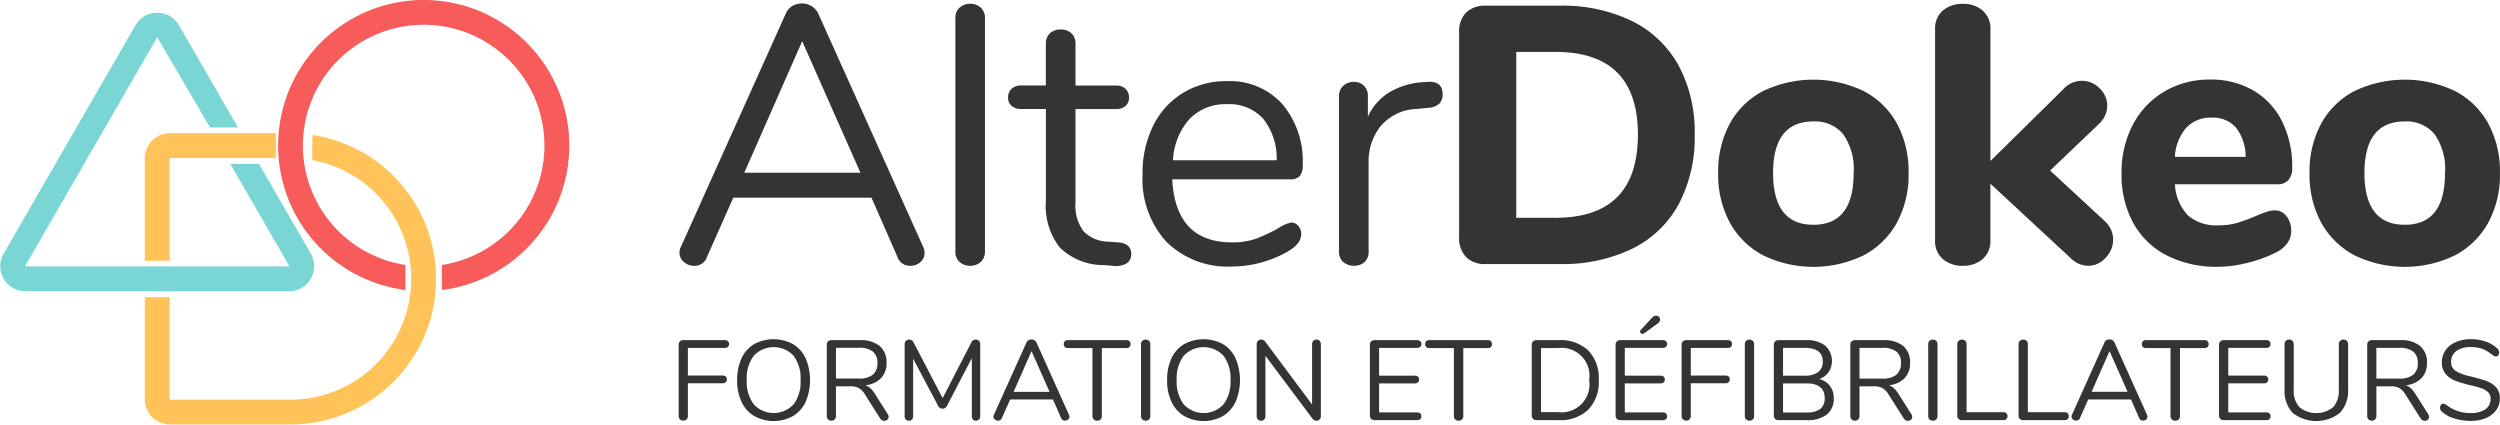 <svg xmlns="http://www.w3.org/2000/svg" width="180.266" height="30.61" viewBox="0 0 180.266 30.61"><g id="Groupe_8" data-name="Groupe 8" transform="translate(-23.498 -9.702)"><path id="Trac&#xE9;_49" data-name="Trac&#xE9; 49" d="M68.71,24.416a.84.84,0,0,1-.3.661,1.073,1.073,0,0,1-.726.265.935.935,0,0,1-.926-.635l-1.876-4.28H54.92l-1.9,4.28a.935.935,0,0,1-.924.635,1.083,1.083,0,0,1-.74-.278.86.86,0,0,1-.318-.673.938.938,0,0,1,.106-.423L58.7,7.165a1.137,1.137,0,0,1,.475-.556,1.342,1.342,0,0,1,.687-.184,1.316,1.316,0,0,1,.714.2,1.23,1.23,0,0,1,.475.542l7.556,16.8a.987.987,0,0,1,.105.449m-13-5.785h8.375l-4.2-9.485Z" transform="translate(21.454 3.527)" fill="#343434"></path><path id="Trac&#xE9;_50" data-name="Trac&#xE9; 50" d="M65.912,25.056a1,1,0,0,1-.3-.779V7.5a1,1,0,0,1,.3-.779,1.114,1.114,0,0,1,.779-.277,1.079,1.079,0,0,1,.754.277,1,1,0,0,1,.3.779V24.276a1,1,0,0,1-.3.779,1.079,1.079,0,0,1-.754.277,1.114,1.114,0,0,1-.779-.277" transform="translate(26.774 3.534)" fill="#343434"></path><path id="Trac&#xE9;_51" data-name="Trac&#xE9; 51" d="M77.273,23.993a.764.764,0,0,1-.33.674,1.553,1.553,0,0,1-.991.171l-.713-.052a4.486,4.486,0,0,1-3.118-1.27,4.855,4.855,0,0,1-1-3.354V13.531H69.347a1.02,1.02,0,0,1-.7-.224.759.759,0,0,1-.251-.6.828.828,0,0,1,.251-.633.98.98,0,0,1,.7-.238h1.771V8.856a1.025,1.025,0,0,1,.291-.779A1.093,1.093,0,0,1,72.2,7.8a1.06,1.06,0,0,1,.766.277,1.026,1.026,0,0,1,.291.779v2.985h2.934a.94.94,0,0,1,.673.238.833.833,0,0,1,.251.633.763.763,0,0,1-.251.6.977.977,0,0,1-.673.224H73.257v6.737a3.049,3.049,0,0,0,.6,2.1,2.546,2.546,0,0,0,1.783.726l.713.053q.926.078.926.845" transform="translate(27.792 4.029)" fill="#343434"></path><path id="Trac&#xE9;_52" data-name="Trac&#xE9; 52" d="M86.726,20.963a.883.883,0,0,1,.212.607q0,.659-.924,1.215a8.037,8.037,0,0,1-2.008.833,8.126,8.126,0,0,1-2.061.277,6.287,6.287,0,0,1-4.715-1.771A6.69,6.69,0,0,1,75.5,17.238a7.659,7.659,0,0,1,.767-3.5,5.717,5.717,0,0,1,2.153-2.364,5.94,5.94,0,0,1,3.156-.846,5.112,5.112,0,0,1,3.99,1.639,6.373,6.373,0,0,1,1.48,4.438,1.138,1.138,0,0,1-.212.766.881.881,0,0,1-.688.238H77.638q.238,4.544,4.306,4.544a5.027,5.027,0,0,0,1.771-.278,11.488,11.488,0,0,0,1.585-.752,2.5,2.5,0,0,1,.926-.4.65.65,0,0,1,.5.238m-7.833-7.714a4.815,4.815,0,0,0-1.2,2.985h7.477a4.584,4.584,0,0,0-.979-3A3.273,3.273,0,0,0,81.6,12.192a3.586,3.586,0,0,0-2.708,1.057" transform="translate(30.385 5.025)" fill="#343434"></path><path id="Trac&#xE9;_53" data-name="Trac&#xE9; 53" d="M93.348,11.466a.941.941,0,0,1-.238.674,1.268,1.268,0,0,1-.819.3l-.792.079a3.566,3.566,0,0,0-2.629,1.255,4.054,4.054,0,0,0-.859,2.577v6.419a1.017,1.017,0,0,1-.291.793,1.1,1.1,0,0,1-.766.263,1.111,1.111,0,0,1-.779-.277,1,1,0,0,1-.3-.779V11.624a.986.986,0,0,1,.317-.779,1.128,1.128,0,0,1,.767-.277.973.973,0,0,1,1,1.031v1.48a4.012,4.012,0,0,1,1.573-1.771,5.315,5.315,0,0,1,2.338-.714l.37-.026q1.108-.08,1.108.9" transform="translate(34.172 5.037)" fill="#343434"></path><path id="Trac&#xE9;_54" data-name="Trac&#xE9; 54" d="M92.72,24.664a1.929,1.929,0,0,1-.5-1.427V8.47a1.929,1.929,0,0,1,.5-1.427,1.933,1.933,0,0,1,1.428-.5h5.309a11.456,11.456,0,0,1,5.231,1.108,7.745,7.745,0,0,1,3.355,3.2,10.111,10.111,0,0,1,1.163,4.994,10.281,10.281,0,0,1-1.149,5.006,7.646,7.646,0,0,1-3.342,3.211,11.527,11.527,0,0,1-5.258,1.11H94.148a1.933,1.933,0,0,1-1.428-.5m12.391-8.824q0-5.971-5.944-5.971H96.34V21.837h2.827q5.944,0,5.944-6" transform="translate(36.49 3.569)" fill="#343434"></path><path id="Trac&#xE9;_55" data-name="Trac&#xE9; 55" d="M109.15,23.118a5.836,5.836,0,0,1-2.4-2.352,7.244,7.244,0,0,1-.845-3.579,7.253,7.253,0,0,1,.845-3.581,5.752,5.752,0,0,1,2.4-2.337,8.407,8.407,0,0,1,7.239,0,5.76,5.76,0,0,1,2.4,2.337,7.253,7.253,0,0,1,.845,3.581,7.244,7.244,0,0,1-.845,3.579,5.844,5.844,0,0,1-2.4,2.352,8.3,8.3,0,0,1-7.239,0m6.525-5.931a4.385,4.385,0,0,0-.752-2.8,2.621,2.621,0,0,0-2.153-.924q-2.908,0-2.906,3.725t2.906,3.725q2.906,0,2.9-3.725" transform="translate(41.485 4.996)" fill="#343434"></path><path id="Trac&#xE9;_56" data-name="Trac&#xE9; 56" d="M130.2,23.431a1.887,1.887,0,0,1-.541,1.321,1.67,1.67,0,0,1-1.256.582,1.808,1.808,0,0,1-1.268-.556l-5.785-5.362v4.042a1.723,1.723,0,0,1-.568,1.4,2.133,2.133,0,0,1-1.414.476,2.167,2.167,0,0,1-1.439-.476,1.718,1.718,0,0,1-.568-1.4V8.32a1.718,1.718,0,0,1,.568-1.4,2.16,2.16,0,0,1,1.439-.476,2.126,2.126,0,0,1,1.414.476,1.723,1.723,0,0,1,.568,1.4v9.459l5.284-5.205a1.775,1.775,0,0,1,2.588-.04,1.733,1.733,0,0,1,.554,1.282,1.818,1.818,0,0,1-.606,1.294l-3.515,3.355,3.937,3.646a1.78,1.78,0,0,1,.607,1.32" transform="translate(45.669 3.534)" fill="#343434"></path><path id="Trac&#xE9;_57" data-name="Trac&#xE9; 57" d="M139.111,20.3a1.715,1.715,0,0,1,.33,1.084,1.437,1.437,0,0,1-.265.833,2.129,2.129,0,0,1-.74.647,9.443,9.443,0,0,1-2.086.779,8.936,8.936,0,0,1-2.192.3,7.858,7.858,0,0,1-3.687-.819,5.727,5.727,0,0,1-2.416-2.337,7.245,7.245,0,0,1-.845-3.581,7.34,7.34,0,0,1,.818-3.514,6,6,0,0,1,2.273-2.39,6.366,6.366,0,0,1,3.3-.859,6.053,6.053,0,0,1,3.1.779,5.325,5.325,0,0,1,2.074,2.218,7.286,7.286,0,0,1,.74,3.369,1.27,1.27,0,0,1-.277.885,1,1,0,0,1-.779.3h-7.4a3.516,3.516,0,0,0,.951,2.259,3.141,3.141,0,0,0,2.192.7,4.722,4.722,0,0,0,1.373-.184,13.06,13.06,0,0,0,1.347-.5q.371-.158.714-.277a1.886,1.886,0,0,1,.607-.119,1.042,1.042,0,0,1,.859.422m-7.226-6.379a3.449,3.449,0,0,0-.819,2.1h5.1a3.443,3.443,0,0,0-.7-2.115,2.2,2.2,0,0,0-1.757-.713,2.388,2.388,0,0,0-1.822.726" transform="translate(49.266 4.996)" fill="#343434"></path><path id="Trac&#xE9;_58" data-name="Trac&#xE9; 58" d="M140.386,23.118a5.836,5.836,0,0,1-2.4-2.352,7.244,7.244,0,0,1-.845-3.579,7.253,7.253,0,0,1,.845-3.581,5.752,5.752,0,0,1,2.4-2.337,8.407,8.407,0,0,1,7.239,0,5.76,5.76,0,0,1,2.4,2.337,7.253,7.253,0,0,1,.845,3.581,7.244,7.244,0,0,1-.845,3.579,5.844,5.844,0,0,1-2.4,2.352,8.3,8.3,0,0,1-7.239,0m6.525-5.931a4.385,4.385,0,0,0-.752-2.8,2.62,2.62,0,0,0-2.153-.924q-2.908,0-2.906,3.725t2.906,3.725q2.906,0,2.9-3.725" transform="translate(52.89 4.996)" fill="#343434"></path><path id="Trac&#xE9;_59" data-name="Trac&#xE9; 59" d="M51.087,29.924a.346.346,0,0,1-.09-.25V24.536a.314.314,0,0,1,.094-.238.346.346,0,0,1,.25-.09H54.32a.333.333,0,0,1,.229.074.272.272,0,0,1,.082.213.261.261,0,0,1-.082.2.333.333,0,0,1-.229.074H51.659v1.989h2.5a.333.333,0,0,1,.229.072.272.272,0,0,1,.082.213.261.261,0,0,1-.082.2.333.333,0,0,1-.229.074h-2.5v2.348a.356.356,0,0,1-.086.25.306.306,0,0,1-.24.094.324.324,0,0,1-.246-.094" transform="translate(21.439 10.02)" fill="#343434"></path><path id="Trac&#xE9;_60" data-name="Trac&#xE9; 60" d="M55.315,29.7a2.343,2.343,0,0,1-.912-1.022,3.542,3.542,0,0,1-.319-1.563A3.647,3.647,0,0,1,54.4,25.54a2.311,2.311,0,0,1,.909-1.024,2.942,2.942,0,0,1,2.807,0,2.316,2.316,0,0,1,.908,1.024,4.024,4.024,0,0,1,0,3.133,2.347,2.347,0,0,1-.912,1.027,2.881,2.881,0,0,1-2.79,0m2.823-.83a2.7,2.7,0,0,0,.512-1.764,2.7,2.7,0,0,0-.508-1.76,1.97,1.97,0,0,0-2.86,0,2.683,2.683,0,0,0-.512,1.756,2.7,2.7,0,0,0,.512,1.76,1.953,1.953,0,0,0,2.856,0" transform="translate(22.567 10.002)" fill="#343434"></path><path id="Trac&#xE9;_61" data-name="Trac&#xE9; 61" d="M63.277,29.748a.248.248,0,0,1-.094.2.325.325,0,0,1-.216.078.334.334,0,0,1-.295-.164l-1.1-1.735a1.317,1.317,0,0,0-.442-.463,1.291,1.291,0,0,0-.622-.126H59.481v2.135a.346.346,0,0,1-.09.25.312.312,0,0,1-.238.094.323.323,0,0,1-.244-.094.346.346,0,0,1-.09-.25V24.536a.314.314,0,0,1,.094-.238.342.342,0,0,1,.25-.09h2.029a2.181,2.181,0,0,1,1.436.416,1.518,1.518,0,0,1,.5,1.229,1.537,1.537,0,0,1-.4,1.1,1.81,1.81,0,0,1-1.133.508.994.994,0,0,1,.367.212,1.908,1.908,0,0,1,.328.41l.934,1.473a.344.344,0,0,1,.056.188m-2.143-2.766a1.529,1.529,0,0,0,1-.278,1.036,1.036,0,0,0,.332-.842,1.011,1.011,0,0,0-.328-.827,1.557,1.557,0,0,0-1.006-.27H59.481v2.218Z" transform="translate(24.295 10.02)" fill="#343434"></path><path id="Trac&#xE9;_62" data-name="Trac&#xE9; 62" d="M68.295,24.272a.356.356,0,0,1,.086.25V29.7a.339.339,0,0,1-.082.238.294.294,0,0,1-.229.09.269.269,0,0,1-.221-.09.363.363,0,0,1-.074-.238V25.52L66,28.924a.362.362,0,0,1-.336.238.373.373,0,0,1-.336-.238l-1.784-3.364V29.7a.351.351,0,0,1-.078.238.278.278,0,0,1-.224.09.292.292,0,0,1-.229-.09.339.339,0,0,1-.082-.238V24.522a.346.346,0,0,1,.09-.25.323.323,0,0,1,.244-.094.367.367,0,0,1,.328.238L65.672,28.4l2.053-3.985a.475.475,0,0,1,.143-.184.318.318,0,0,1,.184-.053.311.311,0,0,1,.242.094" transform="translate(25.797 10.009)" fill="#343434"></path><path id="Trac&#xE9;_63" data-name="Trac&#xE9; 63" d="M73.1,29.744a.26.26,0,0,1-.094.2.337.337,0,0,1-.225.081.289.289,0,0,1-.287-.2l-.58-1.326H68.827l-.588,1.326a.289.289,0,0,1-.287.2.337.337,0,0,1-.229-.086.263.263,0,0,1-.1-.207.291.291,0,0,1,.033-.131L70,24.4a.356.356,0,0,1,.147-.171.415.415,0,0,1,.213-.057.409.409,0,0,1,.221.061.387.387,0,0,1,.147.167l2.34,5.205a.307.307,0,0,1,.033.139m-4.026-1.792h2.594l-1.3-2.938Z" transform="translate(27.51 10.007)" fill="#343434"></path><path id="Trac&#xE9;_64" data-name="Trac&#xE9; 64" d="M73.5,29.924a.338.338,0,0,1-.094-.25V24.781H71.646a.328.328,0,0,1-.229-.074.318.318,0,0,1,0-.426.328.328,0,0,1,.229-.074h4.2a.331.331,0,0,1,.229.074.318.318,0,0,1,0,.426.331.331,0,0,1-.229.074H74.084v4.893a.346.346,0,0,1-.09.25.324.324,0,0,1-.246.094.338.338,0,0,1-.25-.094" transform="translate(28.865 10.02)" fill="#343434"></path><path id="Trac&#xE9;_65" data-name="Trac&#xE9; 65" d="M75.507,29.935a.346.346,0,0,1-.09-.25V24.522a.346.346,0,0,1,.09-.25.368.368,0,0,1,.491,0,.346.346,0,0,1,.09.25v5.163a.346.346,0,0,1-.09.25.368.368,0,0,1-.491,0" transform="translate(30.355 10.009)" fill="#343434"></path><path id="Trac&#xE9;_66" data-name="Trac&#xE9; 66" d="M78.026,29.7a2.343,2.343,0,0,1-.912-1.022,3.542,3.542,0,0,1-.319-1.563,3.647,3.647,0,0,1,.314-1.574,2.311,2.311,0,0,1,.909-1.024,2.942,2.942,0,0,1,2.807,0,2.316,2.316,0,0,1,.908,1.024,4.024,4.024,0,0,1,0,3.133,2.347,2.347,0,0,1-.912,1.027,2.881,2.881,0,0,1-2.79,0m2.823-.83a2.7,2.7,0,0,0,.512-1.764,2.7,2.7,0,0,0-.508-1.76,1.97,1.97,0,0,0-2.86,0,2.683,2.683,0,0,0-.512,1.756,2.7,2.7,0,0,0,.512,1.76,1.953,1.953,0,0,0,2.856,0" transform="translate(30.859 10.002)" fill="#343434"></path><path id="Trac&#xE9;_67" data-name="Trac&#xE9; 67" d="M86.072,24.272a.367.367,0,0,1,.082.25v5.163a.356.356,0,0,1-.086.25.311.311,0,0,1-.242.094.337.337,0,0,1-.269-.139l-3.4-4.54v4.336a.356.356,0,0,1-.086.25.3.3,0,0,1-.233.094.288.288,0,0,1-.229-.094.367.367,0,0,1-.082-.25V24.522a.356.356,0,0,1,.086-.25.311.311,0,0,1,.242-.094.349.349,0,0,1,.278.139l3.388,4.542V24.522a.356.356,0,0,1,.086-.25.3.3,0,0,1,.232-.094.288.288,0,0,1,.229.094" transform="translate(32.587 10.009)" fill="#343434"></path><path id="Trac&#xE9;_68" data-name="Trac&#xE9; 68" d="M87.6,29.887a.314.314,0,0,1-.094-.238V24.536A.314.314,0,0,1,87.6,24.3a.343.343,0,0,1,.248-.09h3.062a.331.331,0,0,1,.229.074.3.3,0,0,1,0,.41.338.338,0,0,1-.229.074H88.17v2h2.577a.336.336,0,0,1,.229.074.3.3,0,0,1,0,.41.336.336,0,0,1-.229.074H88.17V29.42h2.741a.344.344,0,0,1,.229.07.306.306,0,0,1,0,.414.331.331,0,0,1-.229.074H87.85a.343.343,0,0,1-.248-.09" transform="translate(34.77 10.02)" fill="#343434"></path><path id="Trac&#xE9;_69" data-name="Trac&#xE9; 69" d="M92.59,29.924a.338.338,0,0,1-.094-.25V24.781H90.737a.328.328,0,0,1-.229-.074.318.318,0,0,1,0-.426.328.328,0,0,1,.229-.074h4.2a.329.329,0,0,1,.228.074.318.318,0,0,1,0,.426.329.329,0,0,1-.228.074h-1.76v4.893a.346.346,0,0,1-.09.25.322.322,0,0,1-.246.094.338.338,0,0,1-.25-.094" transform="translate(35.835 10.02)" fill="#343434"></path><path id="Trac&#xE9;_70" data-name="Trac&#xE9; 70" d="M96.149,29.887a.314.314,0,0,1-.094-.238V24.534a.313.313,0,0,1,.094-.236.346.346,0,0,1,.25-.09h1.594a2.917,2.917,0,0,1,2.14.748,2.872,2.872,0,0,1,.756,2.132,2.866,2.866,0,0,1-.76,2.135,2.905,2.905,0,0,1-2.136.754H96.4a.346.346,0,0,1-.25-.09m4.046-2.8a2.011,2.011,0,0,0-2.243-2.307H96.725V29.4h1.227a2.015,2.015,0,0,0,2.243-2.315" transform="translate(37.891 10.02)" fill="#343434"></path><path id="Trac&#xE9;_71" data-name="Trac&#xE9; 71" d="M100.578,30.36a.314.314,0,0,1-.094-.238V25.007a.313.313,0,0,1,.094-.236.346.346,0,0,1,.25-.09h3.061a.331.331,0,0,1,.229.074.3.3,0,0,1,0,.41.337.337,0,0,1-.229.072h-2.741v2.005h2.577a.331.331,0,0,1,.229.074.3.3,0,0,1,0,.41.331.331,0,0,1-.229.074h-2.577v2.094h2.741a.344.344,0,0,1,.229.07.306.306,0,0,1,0,.414.331.331,0,0,1-.229.074h-3.061a.346.346,0,0,1-.25-.09m1.854-6.129a.181.181,0,0,1-.127-.049.152.152,0,0,1-.053-.115.183.183,0,0,1,.057-.131l.81-.883a.389.389,0,0,1,.287-.139.282.282,0,0,1,.2.082.262.262,0,0,1,.086.2.365.365,0,0,1-.2.3l-.957.7a.217.217,0,0,1-.106.033" transform="translate(39.508 9.547)" fill="#343434"></path><path id="Trac&#xE9;_72" data-name="Trac&#xE9; 72" d="M104.062,29.924a.346.346,0,0,1-.09-.25V24.536a.314.314,0,0,1,.094-.238.346.346,0,0,1,.25-.09h2.979a.333.333,0,0,1,.229.074.272.272,0,0,1,.082.213.261.261,0,0,1-.082.2.333.333,0,0,1-.229.074h-2.661v1.989h2.5a.333.333,0,0,1,.229.072.272.272,0,0,1,.082.213.261.261,0,0,1-.082.2.333.333,0,0,1-.229.074h-2.5v2.348a.356.356,0,0,1-.086.25.306.306,0,0,1-.24.094.324.324,0,0,1-.246-.094" transform="translate(40.781 10.02)" fill="#343434"></path><path id="Trac&#xE9;_73" data-name="Trac&#xE9; 73" d="M107.4,29.935a.346.346,0,0,1-.09-.25V24.522a.346.346,0,0,1,.09-.25.368.368,0,0,1,.491,0,.346.346,0,0,1,.09.25v5.163a.346.346,0,0,1-.09.25.368.368,0,0,1-.491,0" transform="translate(42 10.009)" fill="#343434"></path><path id="Trac&#xE9;_74" data-name="Trac&#xE9; 74" d="M112.891,27.506a1.443,1.443,0,0,1,.274.9,1.415,1.415,0,0,1-.5,1.166,2.2,2.2,0,0,1-1.417.405h-2.061a.346.346,0,0,1-.25-.09.313.313,0,0,1-.094-.236V24.536a.316.316,0,0,1,.094-.238.346.346,0,0,1,.25-.09h1.973a2.163,2.163,0,0,1,1.383.393,1.486,1.486,0,0,1,.248,1.915,1.415,1.415,0,0,1-.674.5,1.371,1.371,0,0,1,.773.491m-3.383-.736h1.555a1.554,1.554,0,0,0,.977-.262.913.913,0,0,0,.332-.762q0-.981-1.309-.982h-1.555Zm2.68,2.4a.924.924,0,0,0,.324-.782q0-1.063-1.326-1.063h-1.678v2.1h1.678a1.637,1.637,0,0,0,1-.25" transform="translate(42.56 10.02)" fill="#343434"></path><path id="Trac&#xE9;_75" data-name="Trac&#xE9; 75" d="M117.344,29.748a.248.248,0,0,1-.094.2.325.325,0,0,1-.216.078.334.334,0,0,1-.295-.164l-1.1-1.735a1.317,1.317,0,0,0-.442-.463,1.291,1.291,0,0,0-.622-.126h-1.031v2.135a.346.346,0,0,1-.09.25.312.312,0,0,1-.238.094.323.323,0,0,1-.244-.094.346.346,0,0,1-.09-.25V24.536a.314.314,0,0,1,.094-.238.342.342,0,0,1,.25-.09h2.029a2.181,2.181,0,0,1,1.436.416,1.518,1.518,0,0,1,.5,1.229,1.537,1.537,0,0,1-.4,1.1,1.81,1.81,0,0,1-1.133.508.994.994,0,0,1,.367.212,1.908,1.908,0,0,1,.328.41l.934,1.473a.344.344,0,0,1,.056.188M115.2,26.982a1.529,1.529,0,0,0,1-.278,1.036,1.036,0,0,0,.332-.842,1.011,1.011,0,0,0-.328-.827,1.557,1.557,0,0,0-1.006-.27h-1.653v2.218Z" transform="translate(44.036 10.02)" fill="#343434"></path><path id="Trac&#xE9;_76" data-name="Trac&#xE9; 76" d="M117.087,29.935a.346.346,0,0,1-.09-.25V24.522a.346.346,0,0,1,.09-.25.368.368,0,0,1,.491,0,.346.346,0,0,1,.09.25v5.163a.346.346,0,0,1-.09.25.368.368,0,0,1-.491,0" transform="translate(45.537 10.009)" fill="#343434"></path><path id="Trac&#xE9;_77" data-name="Trac&#xE9; 77" d="M118.626,29.9a.291.291,0,0,1-.094-.225V24.522a.346.346,0,0,1,.09-.25.368.368,0,0,1,.491,0,.346.346,0,0,1,.09.25v4.894h2.643a.337.337,0,0,1,.229.072.322.322,0,0,1,0,.426.331.331,0,0,1-.229.074H118.86a.333.333,0,0,1-.233-.086" transform="translate(46.097 10.009)" fill="#343434"></path><path id="Trac&#xE9;_78" data-name="Trac&#xE9; 78" d="M121.863,29.9a.291.291,0,0,1-.094-.225V24.522a.346.346,0,0,1,.09-.25.368.368,0,0,1,.491,0,.346.346,0,0,1,.09.25v4.894h2.643a.337.337,0,0,1,.229.072.322.322,0,0,1,0,.426.331.331,0,0,1-.229.074H122.1a.333.333,0,0,1-.233-.086" transform="translate(47.279 10.009)" fill="#343434"></path><path id="Trac&#xE9;_79" data-name="Trac&#xE9; 79" d="M130.042,29.744a.26.26,0,0,1-.094.2.337.337,0,0,1-.225.081.289.289,0,0,1-.287-.2l-.58-1.326h-3.085l-.588,1.326a.289.289,0,0,1-.287.2.337.337,0,0,1-.229-.086.263.263,0,0,1-.1-.207.291.291,0,0,1,.033-.131l2.34-5.205a.356.356,0,0,1,.147-.171.415.415,0,0,1,.213-.057.409.409,0,0,1,.221.061.387.387,0,0,1,.147.167l2.34,5.205a.307.307,0,0,1,.033.139m-4.026-1.792h2.594l-1.3-2.938Z" transform="translate(48.301 10.007)" fill="#343434"></path><path id="Trac&#xE9;_80" data-name="Trac&#xE9; 80" d="M130.443,29.924a.338.338,0,0,1-.094-.25V24.781H128.59a.329.329,0,0,1-.229-.074.318.318,0,0,1,0-.426.329.329,0,0,1,.229-.074h4.2a.331.331,0,0,1,.229.074.318.318,0,0,1,0,.426.331.331,0,0,1-.229.074h-1.758v4.893a.346.346,0,0,1-.09.25.324.324,0,0,1-.246.094.338.338,0,0,1-.25-.094" transform="translate(49.656 10.02)" fill="#343434"></path><path id="Trac&#xE9;_81" data-name="Trac&#xE9; 81" d="M132.454,29.887a.314.314,0,0,1-.094-.238V24.536a.314.314,0,0,1,.094-.238.346.346,0,0,1,.25-.09h3.061a.331.331,0,0,1,.229.074.3.3,0,0,1,0,.41.338.338,0,0,1-.229.074h-2.741v2H135.6a.331.331,0,0,1,.229.074.3.3,0,0,1,0,.41.331.331,0,0,1-.229.074h-2.577V29.42h2.741a.344.344,0,0,1,.229.07.306.306,0,0,1,0,.414.331.331,0,0,1-.229.074H132.7a.346.346,0,0,1-.25-.09" transform="translate(51.146 10.02)" fill="#343434"></path><path id="Trac&#xE9;_82" data-name="Trac&#xE9; 82" d="M136.4,29.464a2.371,2.371,0,0,1-.58-1.735V24.522a.346.346,0,0,1,.09-.25.321.321,0,0,1,.244-.094.314.314,0,0,1,.238.094.346.346,0,0,1,.09.25v3.264a1.755,1.755,0,0,0,.414,1.27,1.945,1.945,0,0,0,2.426,0,1.766,1.766,0,0,0,.41-1.27V24.522a.338.338,0,0,1,.094-.25.327.327,0,0,1,.242-.094.323.323,0,0,1,.244.094.346.346,0,0,1,.09.25v3.207a2.361,2.361,0,0,1-.586,1.731,2.76,2.76,0,0,1-3.416,0" transform="translate(52.409 10.009)" fill="#343434"></path><path id="Trac&#xE9;_83" data-name="Trac&#xE9; 83" d="M144.647,29.748a.248.248,0,0,1-.094.2.325.325,0,0,1-.216.078.334.334,0,0,1-.295-.164l-1.1-1.735a1.316,1.316,0,0,0-.442-.463,1.291,1.291,0,0,0-.622-.126h-1.031v2.135a.346.346,0,0,1-.09.25.312.312,0,0,1-.238.094.323.323,0,0,1-.244-.094.346.346,0,0,1-.09-.25V24.536a.314.314,0,0,1,.094-.238.342.342,0,0,1,.25-.09h2.029a2.181,2.181,0,0,1,1.436.416,1.518,1.518,0,0,1,.5,1.229,1.537,1.537,0,0,1-.4,1.1,1.81,1.81,0,0,1-1.133.508.994.994,0,0,1,.367.212,1.908,1.908,0,0,1,.328.41l.934,1.473a.344.344,0,0,1,.056.188M142.5,26.982a1.529,1.529,0,0,0,1-.278,1.036,1.036,0,0,0,.332-.842,1.011,1.011,0,0,0-.328-.827,1.557,1.557,0,0,0-1.006-.27h-1.653v2.218Z" transform="translate(54.004 10.02)" fill="#343434"></path><path id="Trac&#xE9;_84" data-name="Trac&#xE9; 84" d="M145.056,29.876a2.4,2.4,0,0,1-.9-.5.376.376,0,0,1-.123-.285.33.33,0,0,1,.066-.2.192.192,0,0,1,.157-.086.4.4,0,0,1,.228.09,2.764,2.764,0,0,0,1.735.588,1.844,1.844,0,0,0,1.08-.269.891.891,0,0,0,.377-.77.618.618,0,0,0-.18-.463,1.28,1.28,0,0,0-.475-.281,6.811,6.811,0,0,0-.793-.221,7.774,7.774,0,0,1-1.1-.328,1.715,1.715,0,0,1-.7-.491,1.258,1.258,0,0,1-.265-.834,1.484,1.484,0,0,1,.265-.872,1.731,1.731,0,0,1,.745-.588,2.7,2.7,0,0,1,1.092-.209,3.167,3.167,0,0,1,1.068.176,2.249,2.249,0,0,1,.831.5.4.4,0,0,1,.131.287.329.329,0,0,1-.066.2.2.2,0,0,1-.157.086.5.5,0,0,1-.236-.09,2.776,2.776,0,0,0-.745-.457,2.319,2.319,0,0,0-.826-.131,1.732,1.732,0,0,0-1.055.281.931.931,0,0,0-.377.79.728.728,0,0,0,.33.651,3.365,3.365,0,0,0,1.02.38q.743.18,1.17.332a1.754,1.754,0,0,1,.708.455,1.144,1.144,0,0,1,.283.81,1.419,1.419,0,0,1-.266.85,1.729,1.729,0,0,1-.749.573,2.805,2.805,0,0,1-1.1.2,3.727,3.727,0,0,1-1.174-.184" transform="translate(55.409 10.002)" fill="#343434"></path><path id="Trac&#xE9;_85" data-name="Trac&#xE9; 85" d="M22.179,18.507l-3.665-6.346H17.022l4.038,6.993a.27.27,0,0,1-.234.4H1.815a.27.27,0,0,1-.234-.4L11.087,2.69a.269.269,0,0,1,.467,0l3.715,6.346h1.442L12.674,2.044a1.563,1.563,0,0,0-2.707,0L.462,18.507a1.562,1.562,0,0,0,1.353,2.343H20.826a1.562,1.562,0,0,0,1.353-2.343" transform="translate(23.514 9.606)" fill="#7ad6d4"></path><path id="Trac&#xE9;_86" data-name="Trac&#xE9; 86" d="M22.179,18.507l-3.665-6.346H17.022l4.038,6.993a.27.27,0,0,1-.234.4H1.815a.27.27,0,0,1-.234-.4L11.087,2.69a.269.269,0,0,1,.467,0l3.715,6.346h1.442L12.674,2.044a1.563,1.563,0,0,0-2.707,0L.462,18.507a1.562,1.562,0,0,0,1.353,2.343H20.826a1.562,1.562,0,0,0,1.353-2.343Z" transform="translate(23.514 9.606)" fill="none" stroke="#7ad6d4" stroke-miterlimit="10" stroke-width="0.5"></path><path id="Trac&#xE9;_87" data-name="Trac&#xE9; 87" d="M13.06,12.425a.27.27,0,0,1,.269-.27h7.392V10.863H13.329a1.564,1.564,0,0,0-1.562,1.562v7.137H13.06Z" transform="translate(22.421 8.695)" fill="#ffc359"></path><path id="Trac&#xE9;_88" data-name="Trac&#xE9; 88" d="M13.06,12.425a.27.27,0,0,1,.269-.27h7.392V10.863H13.329a1.564,1.564,0,0,0-1.562,1.562v7.137H13.06Z" transform="translate(22.421 8.695)" fill="none" stroke="#ffc359" stroke-miterlimit="10" stroke-width="0.5"></path><path id="Trac&#xE9;_89" data-name="Trac&#xE9; 89" d="M23.844,11.053v1.308A8.96,8.96,0,0,1,22.02,30.093H13.329a.27.27,0,0,1-.269-.27V22.7H11.767v7.12a1.565,1.565,0,0,0,1.562,1.562H22.02a10.248,10.248,0,0,0,1.825-20.333" transform="translate(22.421 8.677)" fill="#ffc359"></path><path id="Trac&#xE9;_90" data-name="Trac&#xE9; 90" d="M23.844,11.053v1.308A8.96,8.96,0,0,1,22.02,30.093H13.329a.27.27,0,0,1-.269-.27V22.7H11.767v7.12a1.565,1.565,0,0,0,1.562,1.562H22.02a10.248,10.248,0,0,0,1.825-20.333Z" transform="translate(22.421 8.677)" fill="none" stroke="#ffc359" stroke-miterlimit="10" stroke-width="0.5"></path><path id="Trac&#xE9;_91" data-name="Trac&#xE9; 91" d="M32.633.25a10.246,10.246,0,0,0-1.561,20.372V19.316a8.959,8.959,0,1,1,3.123,0v1.307A10.246,10.246,0,0,0,32.633.25" transform="translate(21.413 9.702)" fill="#f75b5a"></path><path id="Trac&#xE9;_92" data-name="Trac&#xE9; 92" d="M32.633.25a10.246,10.246,0,0,0-1.561,20.372V19.316a8.959,8.959,0,1,1,3.123,0v1.307A10.246,10.246,0,0,0,32.633.25Z" transform="translate(21.413 9.702)" fill="none" stroke="#f75b5a" stroke-miterlimit="10" stroke-width="0.5"></path></g></svg>